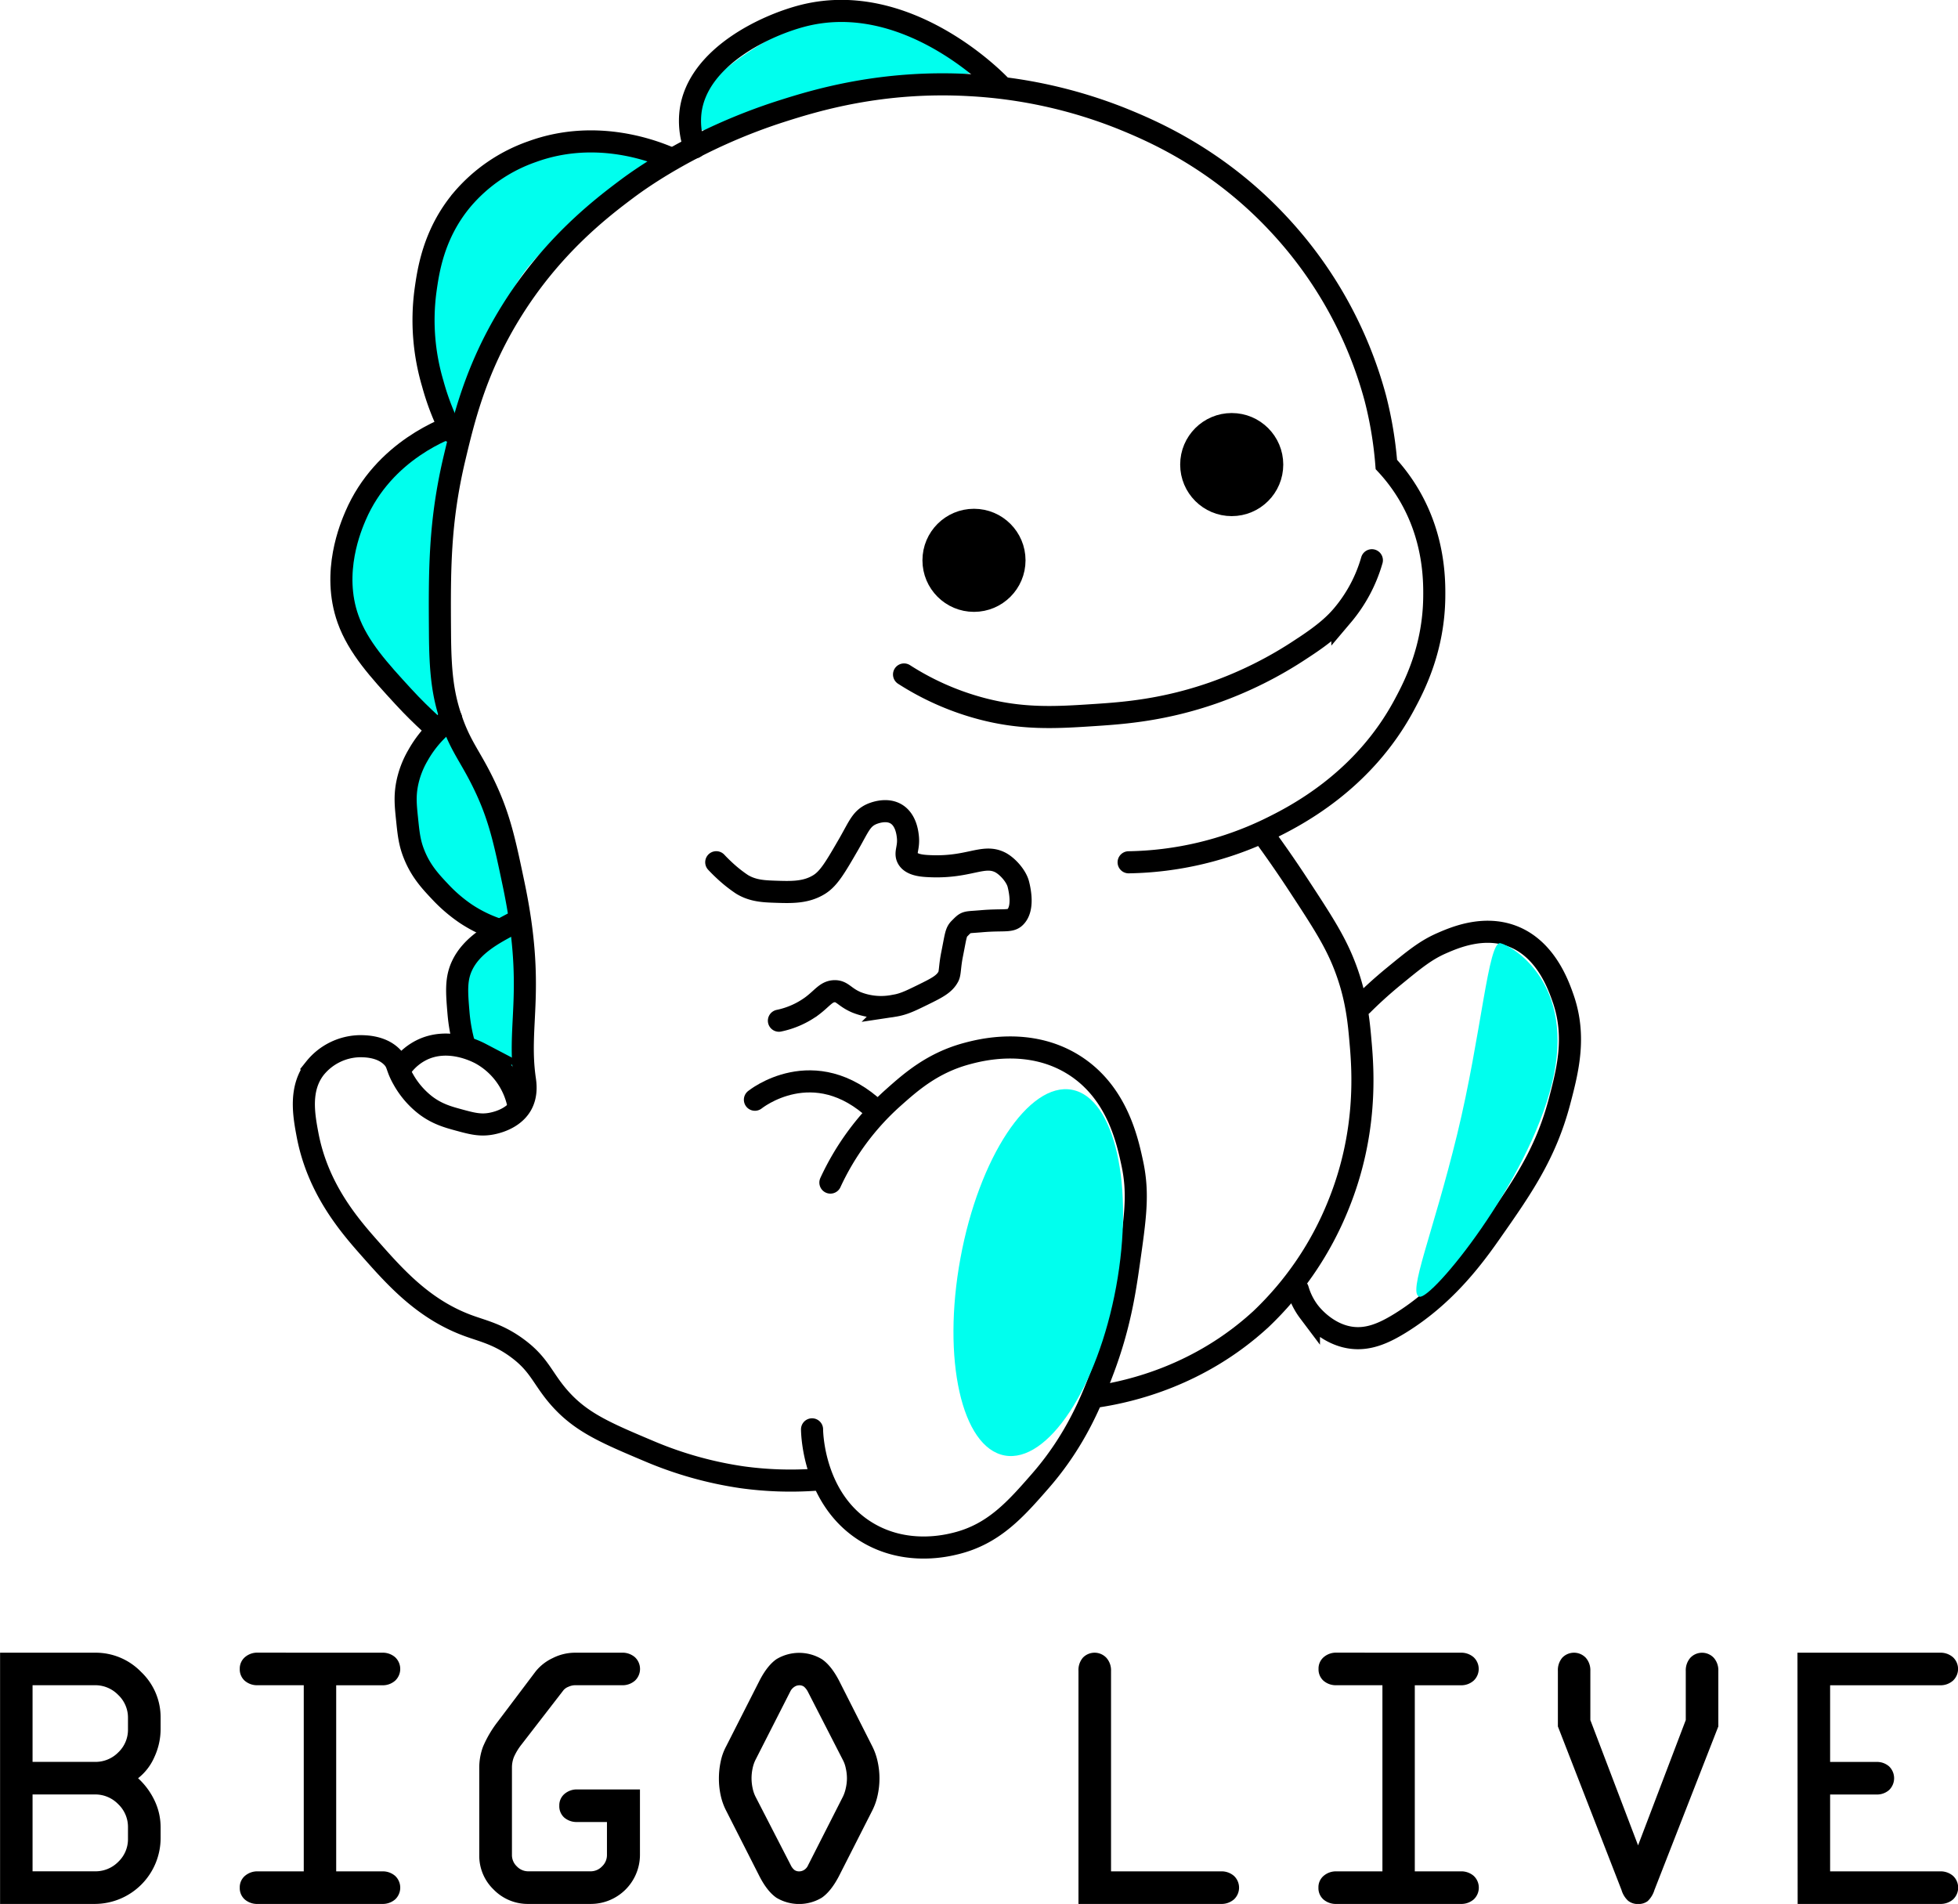 <svg xmlns="http://www.w3.org/2000/svg" viewBox="0 0 796.78 774.76"><defs><style>.a{fill:#0fe;}.b{fill:none;}.b,.c{stroke:#000;stroke-linecap:round;stroke-miterlimit:10;stroke-width:8.99px;}</style></defs><title>bigo live icon</title><path class="a" d="M863.89,150c-40.84,8.88-33,15-52.44,18-17.59,2.71-8.33-19.14,28.46-38.95,39-21,56.94,3,74.66,12.05C930.41,149.14,898.35,142.48,863.89,150Z" transform="translate(-522.97 -115.24)"/><path class="a" d="M753,209.9c-39,27-29.36,74.43-44.09,74.59-10.55.11-18.89-39.76-5.35-73.09,18-44.35,69.6-36.73,82.41-33C803,183.46,787.37,186.11,753,209.9Z" transform="translate(-522.97 -115.24)"/><path class="a" d="M702.07,353.74c1.43,41.76,6.59,66.52-6,53.94-15-15-46-30.35-30-68.92,15-36,17.11-34,35.71-47.88C711.82,283.42,700.7,313.46,702.07,353.74Z" transform="translate(-522.97 -115.24)"/><path class="a" d="M726,463.11c4.5,21,9.88,28.79,0,27s-34.46-18-37.45-44.95c-2.61-23.45,7.88-33.18,17.76-31.36S721.1,440,726,463.11Z" transform="translate(-522.97 -115.24)"/><path class="a" d="M735,518.55c-2.45,13.36,1.94,33.2-7.49,31.46s-21.85-20.65-19.39-34,12.09-22.78,21.52-21S737.49,505.19,735,518.55Z" transform="translate(-522.97 -115.24)"/><path class="b" d="M830.17,562.75s24-19.48,49.45,4.49" transform="translate(-522.97 -115.24)"/><path class="b" d="M860.89,596.46A105.4,105.4,0,0,1,886.36,562c7.22-6.43,16-14.22,30-18,5.19-1.39,25.31-6.8,43.45,4.5,17.88,11.14,22,31.17,24,40.45,2.53,12.18,1.19,21.6-1.5,40.45-1.59,11.14-3.73,25.6-10.49,43.45-4.4,11.65-10.84,28.22-25.47,45-10,11.45-18.93,21.66-34.46,25.47-3.66.9-20.18,5-36-4.49-21.8-13.07-22.46-40.14-22.47-41.95" transform="translate(-522.97 -115.24)"/><path class="b" d="M854.9,717.37a144.11,144.11,0,0,1-30-1,153.07,153.07,0,0,1-37.46-10.48C769.15,698.17,759,693.92,750,683.36c-6.4-7.53-7.69-13-16.48-19.48-7.51-5.56-13.76-6.94-19.48-9-18.4-6.58-30-19.63-40.46-31.46-8.49-9.58-21.31-24.39-25.47-46.45-1.55-8.2-3.37-18.75,3-27a24,24,0,0,1,18-9c1.88,0,9-.18,13.48,4.5,2.43,2.54,1.57,3.89,4.5,9a34.8,34.8,0,0,0,9,10.49c4.75,3.62,9.28,4.85,13.48,6,5.33,1.45,8.87,2.41,13.49,1.5,1.35-.27,8.61-1.7,12-7.49,2.45-4.21,1.74-8.81,1.5-10.49C733.32,532,741,518,732,475.1c-3.66-17.45-5.76-27.47-12-40.45-5.55-11.58-9.62-15.58-13.48-27-3.41-10-4.39-19.11-4.5-34.46-.18-25.75-.32-45.43,6-71.92,3.71-15.56,8.5-35.61,22.48-58.43,16.88-27.56,37.32-43.05,47.94-51,4.82-3.57,27.76-20.28,62.93-31.46,13.32-4.23,40.37-12.55,76.41-10.49a195.34,195.34,0,0,1,61.43,13.49c12,4.86,39.25,16.22,64.43,43.45a167.45,167.45,0,0,1,39,70.42,157.72,157.72,0,0,1,4.49,27,71.71,71.71,0,0,1,9,12c10.54,17.62,10.57,35,10.49,42-.23,20.88-8,36-12,43.45-16.83,31.71-44.84,45.8-55.43,50.95a136.18,136.18,0,0,1-56.94,13.48" transform="translate(-522.97 -115.24)"/><path class="b" d="M1037.69,455.62c3.37,4.62,8.1,11.27,13.48,19.48,10.3,15.7,15.53,23.77,19.48,34.46,4.38,11.83,5.27,21.47,6,30,1,11.31,2.84,36.69-9,65.92a131.84,131.84,0,0,1-31.46,46.45c-25.17,23.22-53.42,29.49-65.93,31.46" transform="translate(-522.97 -115.24)"/><path class="b" d="M1077.37,524.09c3-3,7.29-7.05,12.76-11.53,8.37-6.86,13-10.66,19.48-13.49,5-2.19,16.71-7.29,28.46-3,13.91,5.08,19.13,20.14,21,25.47,5.34,15.42,1.94,29-1.5,42-5.7,21.49-15.32,35.2-28.47,53.94-8.13,11.6-19.2,25.52-36,36-7.21,4.49-13.71,7.24-21,6-9.65-1.66-15.75-9.52-16.48-10.49a27.88,27.88,0,0,1-4.5-9" transform="translate(-522.97 -115.24)"/><path class="b" d="M890.86,389.7a110.57,110.57,0,0,0,30,13.48c17.82,5,32.06,4.05,47.95,3,11.57-.76,27.88-2,47.94-9a160.69,160.69,0,0,0,36-18c9.76-6.32,13.75-10.28,16.48-13.49a60.61,60.61,0,0,0,12-22.47" transform="translate(-522.97 -115.24)"/><path class="b" d="M814.44,466.11c.7.75,1.72,1.8,3,3a56.17,56.17,0,0,0,7.49,6c4.41,2.68,8.91,2.84,13.49,3,6.56.22,12.56.43,18-3,3.89-2.46,6.59-7.13,12-16.48,4-7,5-10.1,9-12,.41-.19,6.13-2.84,10.49,0,3.73,2.44,4.32,7.5,4.49,9,.55,4.68-1.39,6.65,0,9s5.06,2.84,7.5,3c17.11,1.13,22.92-5,30-1.5,3,1.5,6.67,5.61,7.49,9,.46,1.88,2.43,10-1.5,13.48-1.93,1.72-5.09.78-13.48,1.5-6.86.59-6,0-9,3-1.5,1.5-1.5,3-3,10.49-1,5-.77,7.6-1.5,9-1.64,3.11-4.61,4.61-10.48,7.49-5.29,2.59-7.94,3.88-12,4.49a27.13,27.13,0,0,1-15-1.49c-5-2.17-5.69-4.65-9-4.5s-4.82,2.87-9,6a34.5,34.5,0,0,1-13.49,6" transform="translate(-522.97 -115.24)"/><path class="b" d="M687.09,548.52a22.58,22.58,0,0,1,7.49-6c10.65-5.22,21.75.32,24,1.5a30.74,30.74,0,0,1,15,19.48" transform="translate(-522.97 -115.24)"/><path class="b" d="M711.88,540.32a68.33,68.33,0,0,1-2.32-12.78c-.72-8.62-1.16-13.92,1.5-19.48,3.92-8.19,12.6-12.82,19.48-16.48,1.23-.66,2.28-1.16,3-1.5" transform="translate(-522.97 -115.24)"/><path class="b" d="M724.55,493.08a55.49,55.49,0,0,1-12-6,61.77,61.77,0,0,1-10.49-9c-3.78-4-7.77-8.26-10.49-15-2-4.85-2.36-8.78-3-15-.52-5-.86-8.72,0-13.48a37.22,37.22,0,0,1,4.49-12,46.16,46.16,0,0,1,13.49-15" transform="translate(-522.97 -115.24)"/><path class="b" d="M697.58,409.18c-2.59-2.38-6.3-5.93-10.49-10.49-9.66-10.51-18.38-20-22.48-31.47-6.85-19.19,1.22-37.78,3-42,11.52-26.91,37.53-36,41.95-37.46" transform="translate(-522.97 -115.24)"/><path class="b" d="M706.57,290.81a102.54,102.54,0,0,1-7.5-19.48,90.88,90.88,0,0,1-3-37.45c1.15-8.32,3.24-23.44,15-37.46a65.71,65.71,0,0,1,28.47-19.48c26.56-9.67,50.64.19,56.93,3" transform="translate(-522.97 -115.24)"/><path class="b" d="M805.62,175.25A32.3,32.3,0,0,1,804,160.46c2.95-22.12,30.83-35.17,46.45-39,41.24-10,76.47,25.42,79.41,28.47" transform="translate(-522.97 -115.24)"/><circle class="c" cx="396.35" cy="228.01" r="16.48"/><circle class="c" cx="501.23" cy="189.05" r="16.48"/><ellipse class="a" cx="945.54" cy="633.17" rx="75.66" ry="32.21" transform="translate(-371.09 1333.43) rotate(-79.59)"/><path class="a" d="M1154.55,556c-9.89,40.6-48.91,88.12-53.93,86.9s5.43-25.46,15.32-66.06,12.61-79,17.64-77.78S1164.44,515.41,1154.55,556Z" transform="translate(-522.97 -115.24)"/><path d="M523,787.77h38.67a25.7,25.7,0,0,1,18.76,7.86,25.43,25.43,0,0,1,7.9,18.64v4.55a27.16,27.16,0,0,1-2.51,11.36,22.17,22.17,0,0,1-6.66,8.67,29.34,29.34,0,0,1,6.78,9.24,25.26,25.26,0,0,1,2.39,10.71v4.55A26.84,26.84,0,0,1,561.64,890H523ZM536.22,801v31.2h25.42a13,13,0,0,0,9.48-3.89,12.69,12.69,0,0,0,3.93-9.36v-4.7a12.7,12.7,0,0,0-4-9.32,13,13,0,0,0-9.44-3.93Zm0,44.45v31.28h25.42a13,13,0,0,0,9.48-3.89,12.69,12.69,0,0,0,3.93-9.36v-4.7a12.78,12.78,0,0,0-4-9.4,13,13,0,0,0-9.44-3.93Z" transform="translate(-522.97 -115.24)"/><path d="M678.43,787.77a7.68,7.68,0,0,1,5.35,1.85,6.53,6.53,0,0,1,0,9.52,7.58,7.58,0,0,1-5.31,1.88H659.78v75.73h18.65a7.68,7.68,0,0,1,5.35,1.85,6.56,6.56,0,0,1,0,9.55,7.7,7.7,0,0,1-5.31,1.85H627.89a7.67,7.67,0,0,1-5.35-1.85,6.14,6.14,0,0,1-2-4.78,6.07,6.07,0,0,1,2.08-4.77,7.7,7.7,0,0,1,5.31-1.85h18.65V801H627.89a7.66,7.66,0,0,1-5.35-1.84,6.17,6.17,0,0,1-2-4.78,6.11,6.11,0,0,1,2.08-4.78,7.7,7.7,0,0,1,5.31-1.85Z" transform="translate(-522.97 -115.24)"/><path d="M756.85,787.77H776a7.69,7.69,0,0,1,5.36,1.85,6.53,6.53,0,0,1,0,9.52A7.61,7.61,0,0,1,776,801H757a6.73,6.73,0,0,0-2.77.66,4.8,4.8,0,0,0-2,1.42l-17,22a23.84,23.84,0,0,0-3.12,5.12,11.68,11.68,0,0,0-.81,4.35v35.51a6.31,6.31,0,0,0,2,4.67,6.38,6.38,0,0,0,4.62,2h25.42a6.38,6.38,0,0,0,4.62-2,6.3,6.3,0,0,0,2-4.67v-13.4h-12a7.71,7.71,0,0,1-5.39-1.81,6.17,6.17,0,0,1-2-4.82,6.07,6.07,0,0,1,2.08-4.77,7.73,7.73,0,0,1,5.32-1.85h25.42v26.65A20,20,0,0,1,763.47,890H738.05a19.36,19.36,0,0,1-14.17-5.82A19.05,19.05,0,0,1,718,870.12V834.61a24.43,24.43,0,0,1,1.54-8.63,46,46,0,0,1,6-10.17l15.33-20.33a19.41,19.41,0,0,1,7-5.51A20.18,20.18,0,0,1,756.85,787.77Z" transform="translate(-522.97 -115.24)"/><path d="M864.31,798.94,878,826a25.73,25.73,0,0,1,2.08,5.93,32,32,0,0,1,0,14,25.56,25.56,0,0,1-2.08,5.93l-13.72,27q-3.22,6.09-6.93,8.63a17.95,17.95,0,0,1-18.41,0q-3.71-2.55-6.86-8.63l-13.71-27a24.93,24.93,0,0,1-2.12-6,32,32,0,0,1-.73-6.89,32.77,32.77,0,0,1,.73-6.94A22.47,22.47,0,0,1,818.4,826l13.71-27q3.17-6.08,6.86-8.62a17.89,17.89,0,0,1,18.41,0Q861.09,792.86,864.31,798.94Zm-12.63,4.63a6.7,6.7,0,0,0-1.58-2,3.11,3.11,0,0,0-1.89-.54,3.63,3.63,0,0,0-2.08.7,4.61,4.61,0,0,0-1.54,1.77l-14.25,28a14.47,14.47,0,0,0-1.12,3.39,19.19,19.19,0,0,0-.42,3.93,19.42,19.42,0,0,0,.42,4,14.47,14.47,0,0,0,1.12,3.39l14.41,28a5.55,5.55,0,0,0,1.54,2,3.25,3.25,0,0,0,1.92.54,3.8,3.8,0,0,0,2.08-.65,4.21,4.21,0,0,0,1.54-1.89L866,846.32a14.93,14.93,0,0,0,1.15-3.43,18.17,18.17,0,0,0,.47-4,18.59,18.59,0,0,0-.47-4.08,12.12,12.12,0,0,0-1.15-3.32Z" transform="translate(-522.97 -115.24)"/><path d="M975.09,795.17v81.58h44.68a7.67,7.67,0,0,1,5.35,1.85,6.55,6.55,0,0,1,0,9.55,7.73,7.73,0,0,1-5.32,1.85H961.84V795.17a7.71,7.71,0,0,1,1.81-5.39,6.6,6.6,0,0,1,9.55.07A7.61,7.61,0,0,1,975.09,795.17Z" transform="translate(-522.97 -115.24)"/><path d="M1117.3,787.77a7.67,7.67,0,0,1,5.35,1.85,6.53,6.53,0,0,1,0,9.52,7.58,7.58,0,0,1-5.31,1.88h-18.64v75.73h18.64a7.67,7.67,0,0,1,5.35,1.85,6.56,6.56,0,0,1,0,9.55,7.7,7.7,0,0,1-5.31,1.85h-50.54a7.67,7.67,0,0,1-5.35-1.85,6.14,6.14,0,0,1-2-4.78,6.07,6.07,0,0,1,2.08-4.77,7.7,7.7,0,0,1,5.31-1.85h18.65V801h-18.65a7.66,7.66,0,0,1-5.35-1.84,6.17,6.17,0,0,1-2-4.78,6.11,6.11,0,0,1,2.08-4.78,7.7,7.7,0,0,1,5.31-1.85Z" transform="translate(-522.97 -115.24)"/><path d="M1170.14,795.17v20l19.42,51,19.41-51v-20a7.73,7.73,0,0,1,1.85-5.32,6.55,6.55,0,0,1,9.55,0,7.67,7.67,0,0,1,1.85,5.35v22.57l-26,66.56a10.39,10.39,0,0,1-2.73,4.51,6.1,6.1,0,0,1-3.89,1.19,6.31,6.31,0,0,1-4.09-1.31,9.7,9.7,0,0,1-2.69-4.39l-25.89-66.56V795.17a7.76,7.76,0,0,1,1.81-5.39,6.61,6.61,0,0,1,9.56.07A7.65,7.65,0,0,1,1170.14,795.17Z" transform="translate(-522.97 -115.24)"/><path d="M1254.42,787.77h57.93a7.71,7.71,0,0,1,5.36,1.85,6.53,6.53,0,0,1,0,9.52,7.61,7.61,0,0,1-5.32,1.88h-44.68v31.2h18.8a7.45,7.45,0,0,1,5.24,1.85,6.7,6.7,0,0,1,0,9.55,7.41,7.41,0,0,1-5.24,1.85h-18.8v31.28h44.68a7.71,7.71,0,0,1,5.36,1.85,6.56,6.56,0,0,1,0,9.55,7.73,7.73,0,0,1-5.32,1.85h-57.93Z" transform="translate(-522.97 -115.24)"/></svg>